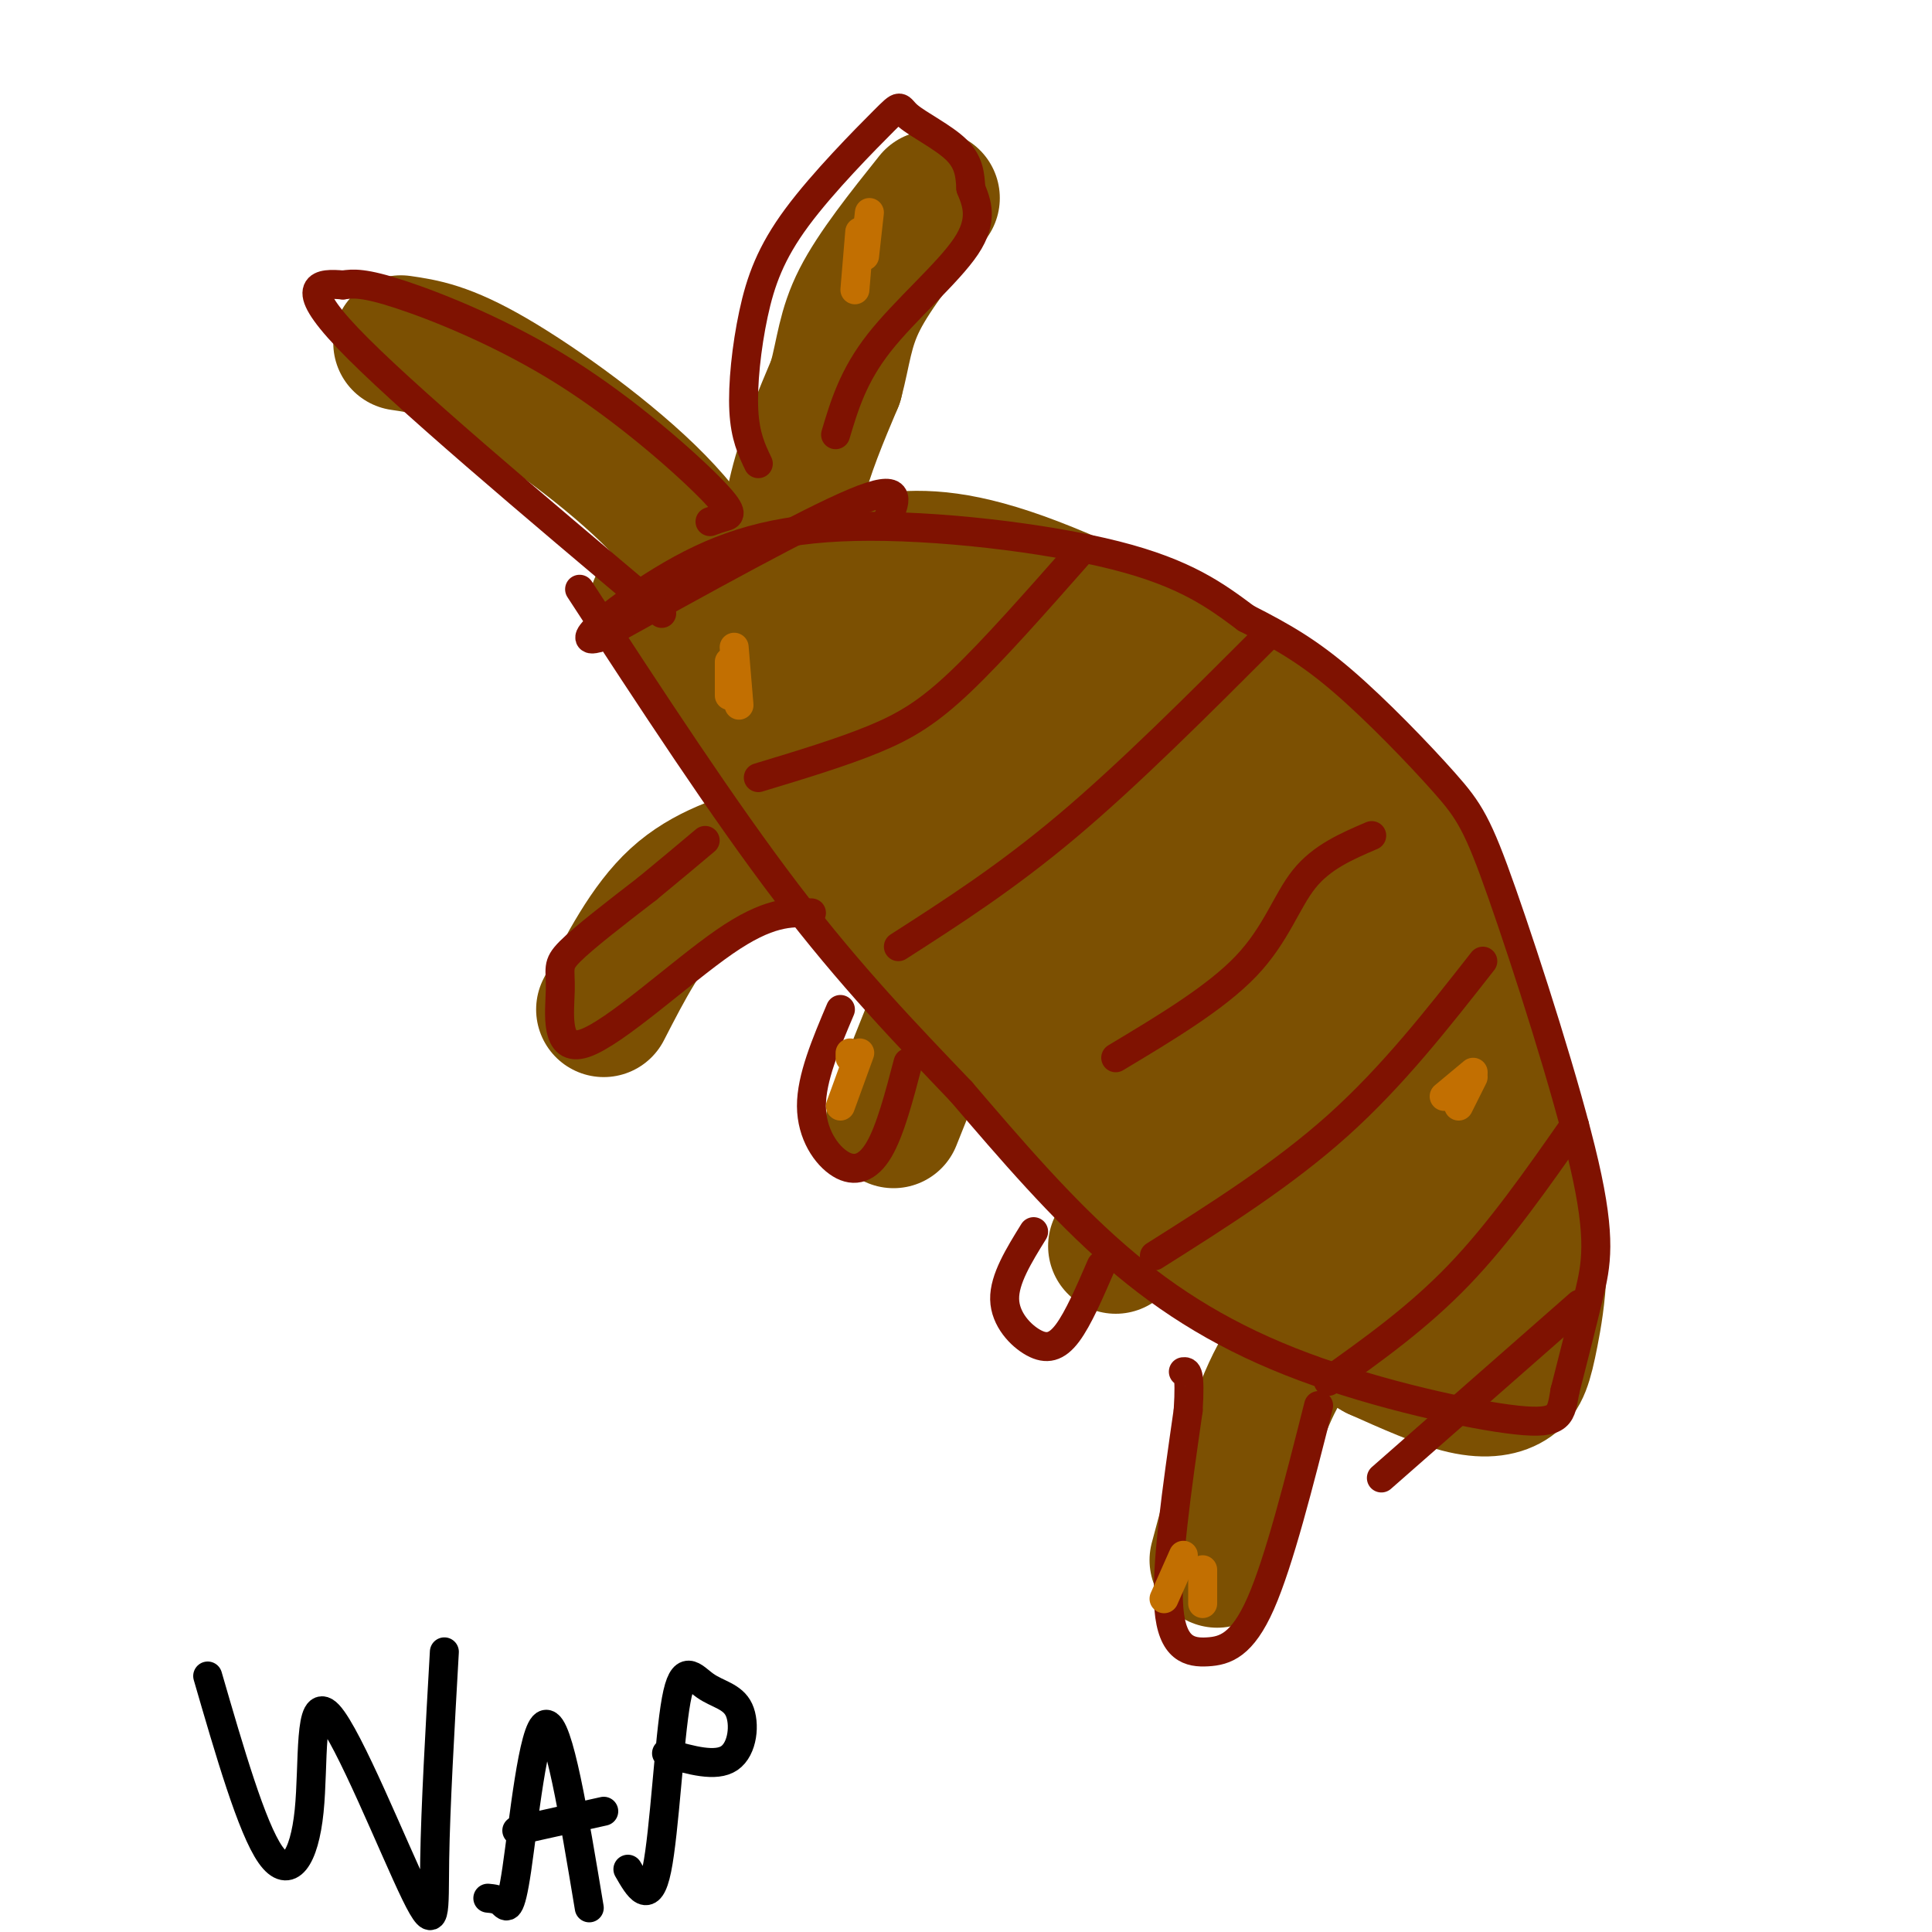 <svg viewBox='0 0 400 400' version='1.1' xmlns='http://www.w3.org/2000/svg' xmlns:xlink='http://www.w3.org/1999/xlink'><g fill='none' stroke='#7C5002' stroke-width='28' stroke-linecap='round' stroke-linejoin='round'><path d='M163,121c6.809,-2.057 13.617,-4.115 21,-5c7.383,-0.885 15.340,-0.599 30,5c14.660,5.599 36.022,16.511 48,24c11.978,7.489 14.571,11.555 19,17c4.429,5.445 10.694,12.270 17,26c6.306,13.730 12.653,34.365 19,55'/><path d='M317,243c3.080,15.415 1.279,26.451 0,33c-1.279,6.549 -2.037,8.609 -4,10c-1.963,1.391 -5.132,2.112 -10,1c-4.868,-1.112 -11.434,-4.056 -18,-7'/><path d='M285,280c-9.619,-5.536 -24.667,-15.875 -33,-21c-8.333,-5.125 -9.952,-5.036 -27,-25c-17.048,-19.964 -49.524,-59.982 -82,-100'/><path d='M143,134c-13.083,-15.990 -4.792,-5.965 0,-3c4.792,2.965 6.083,-1.128 12,-2c5.917,-0.872 16.459,1.479 35,9c18.541,7.521 45.079,20.212 62,30c16.921,9.788 24.225,16.674 32,26c7.775,9.326 16.023,21.093 20,35c3.977,13.907 3.685,29.954 3,39c-0.685,9.046 -1.761,11.089 -11,-3c-9.239,-14.089 -26.640,-44.311 -43,-67c-16.360,-22.689 -31.680,-37.844 -47,-53'/><path d='M206,145c10.956,13.578 61.844,74.022 81,97c19.156,22.978 6.578,8.489 -6,-6'/><path d='M176,152c-10.984,-7.726 -21.967,-15.452 -17,-8c4.967,7.452 25.886,30.081 54,53c28.114,22.919 63.425,46.126 73,50c9.575,3.874 -6.585,-11.585 -27,-30c-20.415,-18.415 -45.086,-39.785 -56,-49c-10.914,-9.215 -8.070,-6.274 -6,-3c2.070,3.274 3.365,6.881 27,29c23.635,22.119 69.610,62.748 78,68c8.390,5.252 -20.805,-24.874 -50,-55'/><path d='M252,207c-19.215,-18.126 -42.254,-35.941 -55,-44c-12.746,-8.059 -15.201,-6.362 -12,-4c3.201,2.362 12.057,5.389 26,19c13.943,13.611 32.971,37.805 52,62'/><path d='M283,205c7.101,6.253 14.203,12.505 19,19c4.797,6.495 7.291,13.232 7,16c-0.291,2.768 -3.367,1.567 -3,4c0.367,2.433 4.176,8.501 -6,-3c-10.176,-11.501 -34.336,-40.572 -40,-44c-5.664,-3.428 7.168,18.786 20,41'/><path d='M285,268c-3.133,1.222 -6.267,2.444 -10,5c-3.733,2.556 -8.067,6.444 -12,15c-3.933,8.556 -7.467,21.778 -11,35'/><path d='M161,176c-7.500,2.250 -15.000,4.500 -21,10c-6.000,5.500 -10.500,14.250 -15,23'/><path d='M193,212c0.000,0.000 -8.000,20.000 -8,20'/><path d='M237,250c0.000,0.000 -6.000,8.000 -6,8'/><path d='M175,141c-2.917,-1.024 -5.833,-2.048 -8,-5c-2.167,-2.952 -3.583,-7.833 -4,-14c-0.417,-6.167 0.167,-13.619 2,-21c1.833,-7.381 4.917,-14.690 8,-22'/><path d='M173,79c1.689,-6.267 1.911,-10.933 5,-17c3.089,-6.067 9.044,-13.533 15,-21'/><path d='M149,132c1.643,-0.244 3.286,-0.488 2,-5c-1.286,-4.512 -5.500,-13.292 -15,-23c-9.500,-9.708 -24.286,-20.345 -34,-26c-9.714,-5.655 -14.357,-6.327 -19,-7'/></g>
<g fill='none' stroke='#7F1201' stroke-width='6' stroke-linecap='round' stroke-linejoin='round'><path d='M327,270c0.000,0.000 -41.000,36.000 -41,36'/><path d='M326,233c-7.750,11.083 -15.500,22.167 -24,31c-8.500,8.833 -17.750,15.417 -27,22'/><path d='M307,199c-9.333,11.917 -18.667,23.833 -30,34c-11.333,10.167 -24.667,18.583 -38,27'/><path d='M284,173c-5.178,2.222 -10.356,4.444 -14,9c-3.644,4.556 -5.756,11.444 -12,18c-6.244,6.556 -16.622,12.778 -27,19'/><path d='M262,132c-14.167,14.167 -28.333,28.333 -41,39c-12.667,10.667 -23.833,17.833 -35,25'/><path d='M223,115c-8.667,9.822 -17.333,19.644 -24,26c-6.667,6.356 -11.333,9.244 -18,12c-6.667,2.756 -15.333,5.378 -24,8'/><path d='M184,107c1.500,-3.583 3.000,-7.167 -7,-3c-10.000,4.167 -31.500,16.083 -53,28'/><path d='M124,132c-6.330,2.048 4.344,-6.833 15,-13c10.656,-6.167 21.292,-9.622 38,-10c16.708,-0.378 39.488,2.321 54,6c14.512,3.679 20.756,8.340 27,13'/><path d='M258,128c7.556,3.838 12.945,6.932 20,13c7.055,6.068 15.774,15.109 21,21c5.226,5.891 6.957,8.630 12,23c5.043,14.370 13.396,40.369 17,56c3.604,15.631 2.458,20.895 1,27c-1.458,6.105 -3.229,13.053 -5,20'/><path d='M324,288c-0.892,4.861 -0.620,7.014 -10,6c-9.380,-1.014 -28.410,-5.196 -44,-11c-15.590,-5.804 -27.740,-13.230 -39,-23c-11.260,-9.770 -21.630,-21.885 -32,-34'/><path d='M199,226c-11.067,-11.600 -22.733,-23.600 -36,-41c-13.267,-17.400 -28.133,-40.200 -43,-63'/><path d='M273,291c-4.089,16.173 -8.179,32.345 -12,41c-3.821,8.655 -7.375,9.792 -11,10c-3.625,0.208 -7.321,-0.512 -8,-9c-0.679,-8.488 1.661,-24.744 4,-41'/><path d='M246,292c0.500,-8.167 -0.250,-8.083 -1,-8'/><path d='M228,262c-2.381,5.506 -4.762,11.012 -7,14c-2.238,2.988 -4.333,3.458 -7,2c-2.667,-1.458 -5.905,-4.845 -6,-9c-0.095,-4.155 2.952,-9.077 6,-14'/><path d='M188,220c-1.845,7.030 -3.690,14.060 -6,18c-2.310,3.940 -5.083,4.792 -8,3c-2.917,-1.792 -5.976,-6.226 -6,-12c-0.024,-5.774 2.988,-12.887 6,-20'/><path d='M168,189c-4.466,-0.132 -8.931,-0.265 -18,6c-9.069,6.265 -22.740,18.927 -29,21c-6.260,2.073 -5.108,-6.442 -5,-11c0.108,-4.558 -0.826,-5.159 2,-8c2.826,-2.841 9.413,-7.920 16,-13'/><path d='M134,184c4.667,-3.833 8.333,-6.917 12,-10'/><path d='M147,108c0.951,-0.346 1.901,-0.692 3,-1c1.099,-0.308 2.346,-0.577 -3,-6c-5.346,-5.423 -17.285,-15.998 -30,-24c-12.715,-8.002 -26.204,-13.429 -34,-16c-7.796,-2.571 -9.898,-2.285 -12,-2'/><path d='M71,59c-4.533,-0.400 -9.867,-0.400 1,11c10.867,11.400 37.933,34.200 65,57'/><path d='M157,96c-1.362,-2.834 -2.724,-5.667 -3,-11c-0.276,-5.333 0.535,-13.164 2,-20c1.465,-6.836 3.583,-12.677 9,-20c5.417,-7.323 14.132,-16.128 18,-20c3.868,-3.872 2.887,-2.812 5,-1c2.113,1.812 7.318,4.375 10,7c2.682,2.625 2.841,5.313 3,8'/><path d='M201,39c1.202,2.988 2.708,6.458 -1,12c-3.708,5.542 -12.631,13.155 -18,20c-5.369,6.845 -7.185,12.923 -9,19'/></g>
<g fill='none' stroke='#C26F01' stroke-width='6' stroke-linecap='round' stroke-linejoin='round'><path d='M305,223c0.000,0.000 -3.000,6.000 -3,6'/><path d='M305,222c0.000,0.000 -6.000,5.000 -6,5'/><path d='M151,137c0.000,0.000 0.000,7.000 0,7'/><path d='M152,134c0.000,0.000 1.000,12.000 1,12'/><path d='M180,44c0.000,0.000 -1.000,9.000 -1,9'/><path d='M178,48c0.000,0.000 -1.000,12.000 -1,12'/><path d='M178,218c0.000,0.000 -4.000,11.000 -4,11'/><path d='M176,218c0.000,0.000 0.000,1.000 0,1'/><path d='M249,325c0.000,0.000 0.000,7.000 0,7'/><path d='M245,322c0.000,0.000 -4.000,9.000 -4,9'/></g>
<g fill='none' stroke='#000000' stroke-width='6' stroke-linecap='round' stroke-linejoin='round'><path d='M43,347c4.571,15.753 9.143,31.507 13,37c3.857,5.493 7.000,0.726 8,-9c1.000,-9.726 -0.144,-24.411 4,-20c4.144,4.411 13.577,27.918 18,37c4.423,9.082 3.835,3.738 4,-7c0.165,-10.738 1.082,-26.869 2,-43'/><path d='M101,393c1.054,0.095 2.107,0.190 3,1c0.893,0.810 1.625,2.333 3,-7c1.375,-9.333 3.393,-29.524 6,-30c2.607,-0.476 5.804,18.762 9,38'/><path d='M125,375c0.000,0.000 -18.000,4.000 -18,4'/><path d='M130,387c2.209,3.854 4.419,7.708 6,0c1.581,-7.708 2.534,-26.977 4,-35c1.466,-8.023 3.444,-4.800 6,-3c2.556,1.800 5.688,2.177 7,5c1.312,2.823 0.803,8.092 -2,10c-2.803,1.908 -7.902,0.454 -13,-1'/></g>
</svg>
